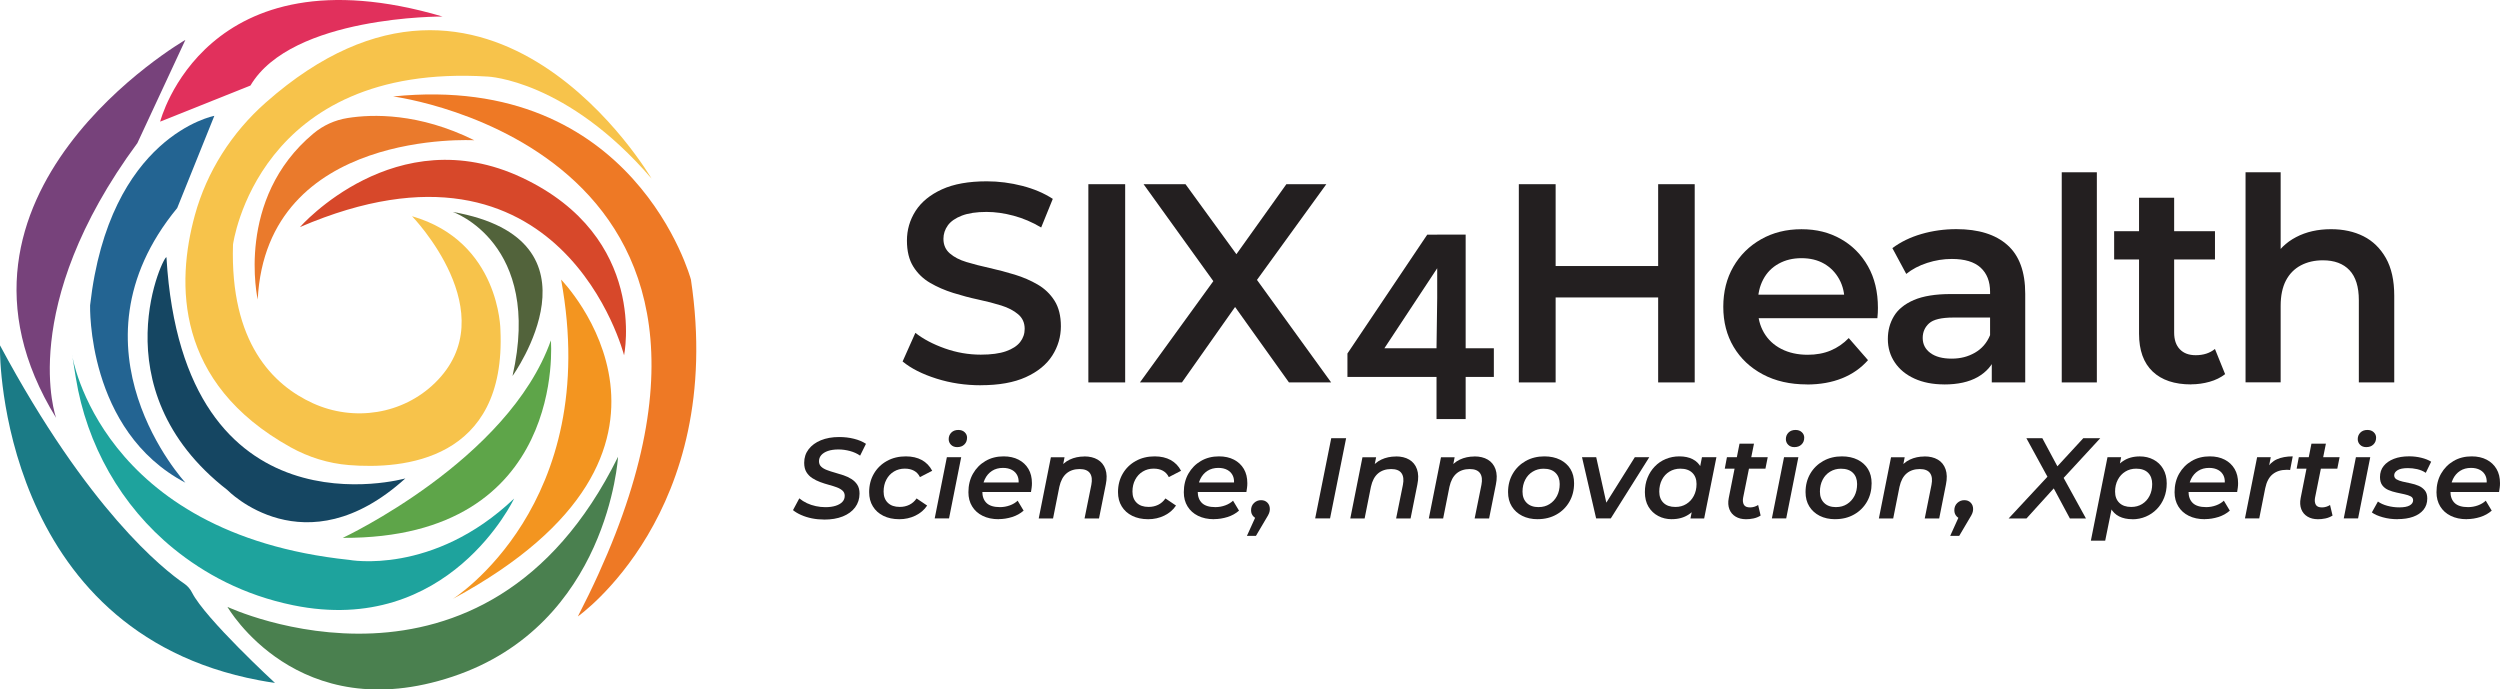 <?xml version="1.0" encoding="UTF-8"?>
<svg id="Layer_2" data-name="Layer 2" xmlns="http://www.w3.org/2000/svg" viewBox="0 0 589.6 162.61">
  <defs>
    <style>
      .cls-1 {
        fill: #5ea549;
      }

      .cls-1, .cls-2, .cls-3, .cls-4, .cls-5, .cls-6, .cls-7, .cls-8, .cls-9, .cls-10, .cls-11, .cls-12, .cls-13, .cls-14, .cls-15 {
        stroke-width: 0px;
      }

      .cls-2 {
        fill: #f7c34b;
      }

      .cls-3 {
        fill: #231f20;
      }

      .cls-4 {
        fill: #ea7a2c;
      }

      .cls-5 {
        fill: #4a804f;
      }

      .cls-6 {
        fill: #236492;
      }

      .cls-7 {
        fill: #f39520;
      }

      .cls-8 {
        fill: #1b7b86;
      }

      .cls-9 {
        fill: #1ea39d;
      }

      .cls-10 {
        fill: #77427b;
      }

      .cls-11 {
        fill: #ee7925;
      }

      .cls-12 {
        fill: #d7482a;
      }

      .cls-13 {
        fill: #52633b;
      }

      .cls-14 {
        fill: #154662;
      }

      .cls-15 {
        fill: #e1305c;
      }
    </style>
  </defs>
  <g id="Layer_1-2" data-name="Layer 1">
    <g>
      <path class="cls-2" d="M153.65,42.1S115.85-22.8,62.66,24.2c-8.01,7.08-13.88,16.26-16.71,26.57-4.37,15.92-4.78,39.5,22.58,54.71,4.24,2.35,8.91,3.81,13.74,4.2,12.75,1.04,37.15-.96,35.75-31.84,0,0-.09-20.85-20.85-26.85,0,0,22.23,22.9,5.42,39.31-7.61,7.43-19.1,9.21-28.78,4.81-9.46-4.31-19.57-14.31-18.86-37.42,0,0,5.65-43.01,60.1-39.63,0,0,18.59.75,38.59,24.04Z"/>
      <path class="cls-4" d="M60.78,70.64s-5.39-23.73,13.16-39.17c2.29-1.91,5.05-3.16,8-3.63,5.87-.94,16.82-1.25,29.92,5.24,0,0-49.02-2.82-51.08,37.56Z"/>
      <path class="cls-12" d="M70.74,53.55s22.54-25.73,52.4-11.64c29.86,14.08,24.04,41.88,24.04,41.88,0,0-14.46-56.9-76.43-30.24Z"/>
      <path class="cls-13" d="M106.79,49.98s21.22,7.32,14.08,38.69c0,0,23.1-32.11-14.08-38.69Z"/>
      <path class="cls-7" d="M106.79,141.25s35.31-22.16,25.54-75.31c0,0,39.44,40.19-25.54,75.31Z"/>
      <path class="cls-11" d="M92.71,22.75s100.28,12.96,43.57,122.63c0,0,34.93-24.41,26.67-79.44,0,0-13.15-49.02-70.24-43.19Z"/>
      <path class="cls-5" d="M53.65,143.13s60.6,28.45,92.11-35.4c0,0-2.28,39.56-38.97,51.83-36.68,12.27-53.15-16.43-53.15-16.43Z"/>
      <path class="cls-8" d="M61.06,160.43c1.24.23,2.5.45,3.79.63,0,0-16.47-15.17-19.57-21.32-.42-.84-1.05-1.56-1.82-2.09C38.52,134.28,20.79,120.26,0,81.45c0,.74,0,1.29,0,1.29C0,82.74-.24,148.85,61.06,160.43Z"/>
      <path class="cls-9" d="M17.02,83.83s6.51,42.02,65.32,48.21c0,0,19.75,3.76,38.91-14.46,0,0-15.4,32.68-52.11,25.16-11.73-2.4-20.99-7.5-28.17-13.33-12.42-10.09-20.53-24.52-23.09-40.32l-.85-5.27Z"/>
      <path class="cls-10" d="M32.43,33.7C3.8,72.51,13.23,98.55,13.23,98.55-19.32,45.72,43.72,9.41,43.72,9.41l-11.3,24.29Z"/>
      <path class="cls-15" d="M59.05,20.18l-21.28,8.51S48.29-12.62,104.38,3.9c0,0-35.56-.25-45.32,16.28Z"/>
      <path class="cls-6" d="M41.78,49.08c-27.29,33.16,1.95,64.76,1.95,64.76-23.34-12.25-22.48-41.84-22.48-41.84,4.51-40.06,29.3-44.68,29.3-44.68l-8.76,21.75Z"/>
      <path class="cls-14" d="M39.27,60.74c-.11-1.82-16.57,30.8,14.37,54.84,0,0,18.18,18.78,41.96-2.75,0,0-52.33,14.77-56.34-52.08Z"/>
      <path class="cls-1" d="M80.84,126.85s39.06-18.28,49.08-46.57c0,0,4.01,46.82-49.08,46.57Z"/>
    </g>
    <g>
      <path class="cls-3" d="M231.3,90.86c-3.65,0-7.14-.52-10.45-1.57-3.32-1.05-5.98-2.39-7.98-4.04l3.01-6.75c1.87,1.47,4.19,2.69,6.95,3.67,2.76.98,5.59,1.47,8.48,1.47,2.45,0,4.43-.27,5.94-.8,1.51-.53,2.63-1.26,3.34-2.17.71-.91,1.07-1.95,1.07-3.11,0-1.42-.51-2.57-1.54-3.44-1.02-.87-2.35-1.56-3.97-2.07-1.63-.51-3.43-.98-5.41-1.4-1.98-.42-3.96-.95-5.94-1.57-1.98-.62-3.8-1.41-5.44-2.37-1.65-.96-2.97-2.24-3.97-3.84-1-1.6-1.5-3.65-1.5-6.15s.68-4.86,2.04-6.98c1.36-2.11,3.43-3.81,6.21-5.08,2.78-1.27,6.31-1.9,10.59-1.9,2.81,0,5.59.36,8.35,1.07,2.76.71,5.17,1.74,7.21,3.07l-2.74,6.75c-2.09-1.25-4.25-2.17-6.48-2.77-2.23-.6-4.36-.9-6.41-.9-2.36,0-4.3.29-5.81.87-1.51.58-2.62,1.35-3.31,2.3-.69.96-1.04,2.02-1.04,3.17,0,1.43.5,2.57,1.5,3.44,1,.87,2.31,1.55,3.94,2.04,1.62.49,3.44.96,5.44,1.4,2,.45,3.98.97,5.94,1.57,1.96.6,3.76,1.38,5.41,2.34,1.65.96,2.97,2.23,3.97,3.81,1,1.58,1.5,3.6,1.5,6.04s-.68,4.8-2.04,6.91c-1.36,2.12-3.44,3.81-6.24,5.08-2.8,1.27-6.35,1.9-10.62,1.9Z"/>
      <path class="cls-3" d="M256.68,90.19v-46.75h8.68v46.75h-8.68Z"/>
      <path class="cls-3" d="M268.84,90.19l19.7-27.18v6.61l-18.84-26.18h9.89l14.03,19.3-4.07.07,13.83-19.37h9.42l-18.63,25.71v-6.28l19.77,27.32h-9.95l-14.69-20.57h3.94l-14.49,20.57h-9.89Z"/>
      <path class="cls-3" d="M317.78,88.9v-5.53l18.82-28.03h7.58l-18.5,28.03-3.6-1.24h30.23v6.77h-34.54ZM338.79,98.84v-16.98l.16-11.57v-14.96h6.71v43.5h-6.87Z"/>
      <path class="cls-3" d="M358.2,90.19v-46.75h8.68v46.75h-8.68ZM366.22,70.15v-7.41h25.51v7.41h-25.51ZM391.06,90.19v-46.75h8.62v46.75h-8.62Z"/>
      <path class="cls-3" d="M426.13,90.66c-3.96,0-7.43-.79-10.39-2.37-2.96-1.58-5.25-3.74-6.88-6.48-1.63-2.74-2.44-5.89-2.44-9.45s.79-6.71,2.37-9.45c1.58-2.74,3.76-4.9,6.55-6.48,2.78-1.58,5.95-2.37,9.52-2.37s6.57.77,9.28,2.3c2.72,1.54,4.85,3.69,6.41,6.45,1.56,2.76,2.34,6.03,2.34,9.82,0,.31-.01.7-.03,1.17-.02.47-.06.88-.1,1.24h-29.72v-5.54h25.31l-3.34,1.74c.04-2-.37-3.8-1.24-5.38-.87-1.58-2.06-2.8-3.57-3.67-1.51-.87-3.3-1.3-5.34-1.3s-3.8.43-5.38,1.3c-1.58.87-2.79,2.1-3.64,3.71-.85,1.6-1.27,3.45-1.27,5.54v1.34c0,2.14.48,4.03,1.44,5.68.96,1.65,2.33,2.93,4.11,3.84,1.78.91,3.85,1.37,6.21,1.37,2,0,3.81-.33,5.41-1,1.6-.67,3.03-1.65,4.27-2.94l4.54,5.21c-1.65,1.87-3.69,3.3-6.11,4.27-2.43.98-5.2,1.47-8.32,1.47Z"/>
      <path class="cls-3" d="M458.52,90.66c-2.67,0-5.01-.46-7.01-1.37s-3.55-2.18-4.64-3.81c-1.09-1.62-1.64-3.46-1.64-5.51s.48-3.81,1.44-5.41c.96-1.6,2.53-2.87,4.71-3.81,2.18-.93,5.08-1.4,8.68-1.4h10.35v5.54h-9.75c-2.8,0-4.71.46-5.71,1.37-1,.91-1.5,2.06-1.5,3.44,0,1.47.6,2.65,1.8,3.54,1.2.89,2.87,1.34,5.01,1.34s3.88-.47,5.51-1.4c1.62-.93,2.82-2.31,3.57-4.14l1.34,5.01c-.8,2.09-2.23,3.72-4.27,4.88-2.05,1.16-4.68,1.74-7.88,1.74ZM469.74,90.19v-7.28l-.4-1.47v-12.62c0-2.45-.75-4.35-2.24-5.71-1.49-1.36-3.75-2.04-6.78-2.04-1.96,0-3.9.31-5.81.93-1.92.62-3.56,1.49-4.94,2.6l-3.27-6.08c1.96-1.47,4.25-2.58,6.88-3.34,2.63-.76,5.37-1.14,8.22-1.14,5.21,0,9.22,1.25,12.02,3.74,2.81,2.49,4.21,6.32,4.21,11.49v20.91h-7.88Z"/>
      <path class="cls-3" d="M486.24,90.19v-49.56h8.28v49.56h-8.28Z"/>
      <path class="cls-3" d="M498.6,61.2v-6.68h23.78v6.68h-23.78ZM516.76,90.66c-3.92,0-6.95-1.01-9.08-3.04-2.14-2.03-3.21-5-3.21-8.92v-32.06h8.28v31.79c0,1.69.44,3.01,1.34,3.94.89.94,2.14,1.4,3.74,1.4,1.83,0,3.34-.49,4.54-1.47l2.4,5.94c-1.03.8-2.25,1.4-3.67,1.8-1.43.4-2.87.6-4.34.6Z"/>
      <path class="cls-3" d="M529.59,90.19v-49.56h8.28v23.58l-1.74-3.01c1.2-2.27,2.99-4.03,5.38-5.28,2.38-1.25,5.13-1.87,8.25-1.87,2.89,0,5.44.56,7.65,1.67,2.2,1.11,3.96,2.83,5.28,5.14,1.31,2.32,1.97,5.28,1.97,8.88v20.44h-8.35v-19.37c0-3.16-.73-5.52-2.2-7.08-1.47-1.56-3.56-2.34-6.28-2.34-1.96,0-3.7.4-5.21,1.2-1.51.8-2.68,1.99-3.51,3.57-.82,1.58-1.24,3.57-1.24,5.98v18.03h-8.28Z"/>
    </g>
    <g>
      <path class="cls-3" d="M194.35,122.53c-.97,0-1.93-.09-2.87-.28s-1.79-.46-2.55-.8c-.77-.34-1.4-.72-1.91-1.14l1.49-2.78c.54.45,1.14.83,1.8,1.14.66.31,1.36.54,2.11.7.75.16,1.5.24,2.26.24.92,0,1.72-.11,2.41-.33.68-.22,1.21-.52,1.58-.92.37-.4.55-.87.55-1.43,0-.5-.18-.92-.53-1.23-.35-.31-.81-.58-1.37-.78-.56-.21-1.18-.4-1.85-.58-.68-.18-1.35-.4-2.03-.65-.68-.25-1.3-.56-1.87-.93s-1.03-.84-1.38-1.41c-.35-.57-.53-1.3-.53-2.2,0-1.23.35-2.29,1.05-3.2.7-.91,1.67-1.62,2.89-2.12,1.23-.5,2.66-.76,4.3-.76,1.23,0,2.39.13,3.49.41,1.1.27,2.05.67,2.84,1.19l-1.38,2.79c-.7-.49-1.5-.85-2.39-1.09-.89-.24-1.81-.37-2.74-.37s-1.77.12-2.45.35c-.68.23-1.2.56-1.57.97-.37.42-.55.9-.55,1.46,0,.52.17.95.51,1.27.34.33.8.6,1.37.81.57.22,1.19.42,1.87.61s1.35.4,2.03.62c.68.23,1.3.52,1.87.88.57.36,1.03.81,1.38,1.35.35.54.53,1.23.53,2.08,0,1.24-.35,2.33-1.04,3.26-.69.93-1.67,1.64-2.92,2.14-1.25.5-2.72.74-4.39.74Z"/>
      <path class="cls-3" d="M212.09,122.45c-1.44,0-2.69-.27-3.76-.8s-1.89-1.27-2.47-2.22c-.59-.95-.88-2.07-.88-3.37,0-1.62.37-3.07,1.11-4.34.74-1.27,1.76-2.27,3.07-3,1.31-.73,2.8-1.09,4.47-1.09,1.46,0,2.72.29,3.77.86,1.05.58,1.87,1.42,2.45,2.54l-2.89,1.49c-.32-.67-.79-1.17-1.39-1.5-.6-.33-1.33-.5-2.18-.5-.96,0-1.81.23-2.57.69-.76.46-1.35,1.09-1.78,1.91-.43.81-.65,1.75-.65,2.81,0,1.12.33,2,1,2.65.67.65,1.6.97,2.81.97.81,0,1.56-.16,2.24-.49s1.26-.83,1.73-1.51l2.49,1.68c-.67,1.01-1.59,1.8-2.76,2.37-1.17.57-2.44.85-3.81.85Z"/>
      <path class="cls-3" d="M220.44,122.26l2.87-14.44h3.38l-2.87,14.44h-3.38ZM225.74,105.45c-.59,0-1.08-.18-1.45-.55-.37-.37-.55-.82-.55-1.34,0-.61.21-1.13.62-1.54.41-.41.96-.62,1.65-.62.61,0,1.11.17,1.49.53s.57.78.57,1.28c0,.67-.21,1.21-.64,1.62-.42.42-.99.62-1.69.62Z"/>
      <path class="cls-3" d="M235.53,122.45c-1.46,0-2.72-.27-3.79-.8s-1.89-1.27-2.47-2.22c-.59-.95-.88-2.06-.88-3.34,0-1.66.36-3.12,1.08-4.38.72-1.26,1.7-2.26,2.95-2.99,1.24-.73,2.67-1.09,4.27-1.09,1.35,0,2.53.26,3.53.78,1,.52,1.78,1.25,2.33,2.19.55.94.82,2.05.82,3.35,0,.38-.02.74-.07,1.08-.04.34-.09.68-.15,1h-12.25l.38-2.24h10.27l-1.38.76c.14-.92.08-1.69-.19-2.3-.27-.61-.7-1.08-1.3-1.41s-1.31-.49-2.14-.49c-.99,0-1.85.23-2.58.7-.73.47-1.29,1.12-1.69,1.95-.4.83-.6,1.8-.6,2.92,0,1.17.34,2.08,1.01,2.72s1.73.96,3.15.96c.81,0,1.59-.14,2.33-.41.74-.27,1.35-.64,1.84-1.11l1.41,2.35c-.76.67-1.66,1.17-2.7,1.5-1.05.33-2.11.5-3.19.5Z"/>
      <path class="cls-3" d="M255.72,107.64c1.24,0,2.3.25,3.16.76s1.47,1.26,1.82,2.26c.35,1,.38,2.2.09,3.61l-1.6,8h-3.41l1.6-7.92c.23-1.17.13-2.09-.32-2.74-.45-.66-1.27-.99-2.46-.99s-2.27.34-3.08,1.03-1.37,1.73-1.68,3.14l-1.49,7.49h-3.38l2.87-14.44h3.22l-.81,4.14-.51-1.32c.67-1.03,1.52-1.79,2.55-2.27,1.04-.49,2.18-.73,3.42-.73Z"/>
      <path class="cls-3" d="M270.78,122.45c-1.44,0-2.69-.27-3.76-.8s-1.89-1.27-2.47-2.22c-.59-.95-.88-2.07-.88-3.37,0-1.62.37-3.07,1.11-4.34.74-1.27,1.76-2.27,3.07-3,1.31-.73,2.8-1.09,4.47-1.09,1.46,0,2.72.29,3.77.86,1.05.58,1.87,1.42,2.45,2.54l-2.89,1.49c-.32-.67-.79-1.17-1.39-1.5-.6-.33-1.33-.5-2.18-.5-.96,0-1.81.23-2.57.69-.76.46-1.35,1.09-1.78,1.91-.43.81-.65,1.75-.65,2.81,0,1.12.33,2,1,2.65.67.65,1.6.97,2.81.97.81,0,1.56-.16,2.24-.49s1.26-.83,1.73-1.51l2.49,1.68c-.67,1.01-1.59,1.8-2.76,2.37-1.17.57-2.44.85-3.81.85Z"/>
      <path class="cls-3" d="M286.33,122.45c-1.46,0-2.72-.27-3.79-.8s-1.89-1.27-2.47-2.22c-.59-.95-.88-2.06-.88-3.34,0-1.66.36-3.12,1.08-4.38.72-1.26,1.7-2.26,2.95-2.99,1.24-.73,2.67-1.09,4.27-1.09,1.35,0,2.53.26,3.53.78,1,.52,1.78,1.25,2.33,2.19.55.94.82,2.05.82,3.35,0,.38-.02.74-.07,1.08-.04.34-.09.68-.15,1h-12.25l.38-2.24h10.27l-1.38.76c.14-.92.08-1.69-.19-2.3-.27-.61-.7-1.08-1.3-1.41s-1.31-.49-2.14-.49c-.99,0-1.85.23-2.58.7-.73.47-1.29,1.12-1.69,1.95-.4.83-.6,1.8-.6,2.92,0,1.17.34,2.08,1.01,2.72s1.73.96,3.15.96c.81,0,1.59-.14,2.33-.41.74-.27,1.35-.64,1.84-1.11l1.41,2.35c-.76.67-1.66,1.17-2.7,1.5-1.05.33-2.11.5-3.19.5Z"/>
      <path class="cls-3" d="M294.08,126.37l2.73-6.03.35,2.11c-.59,0-1.09-.2-1.5-.6-.41-.4-.61-.9-.61-1.51,0-.7.23-1.27.7-1.72.47-.44,1.02-.66,1.65-.66s1.11.19,1.5.58c.39.39.58.9.58,1.53,0,.33-.06.64-.18.95-.12.31-.32.69-.61,1.14l-2.49,4.22h-2.14Z"/>
      <path class="cls-3" d="M310.17,122.26l3.79-18.92h3.51l-3.79,18.92h-3.51Z"/>
      <path class="cls-3" d="M329.2,107.64c1.24,0,2.3.25,3.16.76s1.47,1.26,1.82,2.26c.35,1,.38,2.2.09,3.61l-1.6,8h-3.41l1.6-7.92c.23-1.17.13-2.09-.32-2.74-.45-.66-1.27-.99-2.46-.99s-2.27.34-3.08,1.03-1.37,1.73-1.68,3.14l-1.49,7.49h-3.38l2.87-14.44h3.22l-.81,4.14-.51-1.32c.67-1.03,1.52-1.79,2.55-2.27,1.04-.49,2.18-.73,3.42-.73Z"/>
      <path class="cls-3" d="M347.72,107.64c1.24,0,2.3.25,3.16.76s1.47,1.26,1.82,2.26c.35,1,.38,2.2.09,3.61l-1.6,8h-3.41l1.6-7.92c.23-1.17.13-2.09-.32-2.74-.45-.66-1.27-.99-2.46-.99s-2.27.34-3.08,1.03-1.37,1.73-1.68,3.14l-1.49,7.49h-3.38l2.87-14.44h3.22l-.81,4.14-.51-1.32c.67-1.03,1.52-1.79,2.55-2.27,1.04-.49,2.18-.73,3.42-.73Z"/>
      <path class="cls-3" d="M362.67,122.45c-1.41,0-2.63-.27-3.68-.8-1.05-.53-1.86-1.27-2.45-2.22-.59-.95-.88-2.07-.88-3.37,0-1.62.37-3.07,1.11-4.34.74-1.27,1.76-2.27,3.05-3,1.3-.73,2.77-1.09,4.41-1.09,1.42,0,2.66.27,3.72.8,1.05.53,1.87,1.27,2.43,2.2.57.94.85,2.05.85,3.35,0,1.62-.37,3.07-1.1,4.34s-1.74,2.28-3.03,3.01c-1.29.74-2.77,1.11-4.45,1.11ZM362.89,119.59c.96,0,1.81-.23,2.55-.7.75-.47,1.33-1.11,1.76-1.92.42-.81.64-1.75.64-2.81,0-1.12-.33-2-.99-2.65-.66-.65-1.6-.97-2.83-.97-.94,0-1.78.23-2.54.69-.76.46-1.35,1.09-1.77,1.91-.42.81-.64,1.75-.64,2.81,0,1.12.33,2,1,2.66.67.66,1.6.99,2.81.99Z"/>
      <path class="cls-3" d="M376.43,122.26l-3.33-14.44h3.35l2.84,12.76h-1.73l8-12.76h3.41l-9.08,14.44h-3.46Z"/>
      <path class="cls-3" d="M394.28,122.45c-1.17,0-2.24-.25-3.2-.76-.96-.5-1.73-1.23-2.3-2.18-.57-.95-.85-2.1-.85-3.45,0-1.21.2-2.33.61-3.35.41-1.03.98-1.92,1.72-2.69.74-.77,1.6-1.36,2.6-1.77.99-.41,2.05-.62,3.19-.62,1.23,0,2.27.22,3.14.66s1.53,1.1,1.99,1.97c.46.87.67,1.96.64,3.26-.04,1.78-.36,3.35-.96,4.69-.6,1.34-1.46,2.38-2.58,3.12-1.12.74-2.44,1.11-3.97,1.11ZM395.14,119.56c.96,0,1.81-.23,2.55-.69.75-.46,1.34-1.09,1.77-1.91.43-.81.65-1.75.65-2.81,0-1.12-.33-2-1-2.65-.67-.65-1.61-.97-2.84-.97-.94,0-1.78.23-2.54.69-.76.46-1.35,1.09-1.77,1.91-.42.81-.64,1.75-.64,2.81,0,1.12.33,2,1,2.65.67.65,1.6.97,2.81.97ZM398.68,122.26l.65-3.3.92-3.81.46-3.89.68-3.43h3.41l-2.89,14.44h-3.22Z"/>
      <path class="cls-3" d="M406.77,110.53l.51-2.7h9.62l-.54,2.7h-9.6ZM411.74,122.45c-.92,0-1.72-.2-2.41-.61-.69-.41-1.18-.99-1.47-1.74s-.35-1.64-.15-2.65l2.54-12.81h3.41l-2.57,12.79c-.11.67-.04,1.21.2,1.62.24.42.73.62,1.45.62.32,0,.65-.05.99-.15.33-.1.64-.24.91-.42l.59,2.49c-.5.32-1.06.55-1.68.68-.61.13-1.22.19-1.81.19Z"/>
      <path class="cls-3" d="M417.88,122.26l2.87-14.44h3.38l-2.87,14.44h-3.38ZM423.18,105.45c-.59,0-1.08-.18-1.45-.55-.37-.37-.55-.82-.55-1.34,0-.61.21-1.13.62-1.54s.96-.62,1.65-.62c.61,0,1.11.17,1.49.53.38.35.57.78.57,1.28,0,.67-.21,1.21-.64,1.62-.42.42-.99.62-1.69.62Z"/>
      <path class="cls-3" d="M432.83,122.45c-1.41,0-2.63-.27-3.68-.8-1.04-.53-1.86-1.27-2.45-2.22s-.88-2.07-.88-3.37c0-1.62.37-3.07,1.11-4.34s1.76-2.27,3.06-3c1.3-.73,2.77-1.09,4.41-1.09,1.42,0,2.66.27,3.72.8,1.05.53,1.87,1.27,2.43,2.2.57.94.85,2.05.85,3.35,0,1.62-.36,3.07-1.09,4.34-.73,1.27-1.74,2.28-3.03,3.01-1.29.74-2.77,1.11-4.45,1.11ZM433.04,119.59c.96,0,1.81-.23,2.55-.7.75-.47,1.33-1.11,1.76-1.92.42-.81.63-1.75.63-2.81,0-1.12-.33-2-.99-2.65-.66-.65-1.6-.97-2.83-.97-.94,0-1.78.23-2.54.69-.76.46-1.35,1.09-1.77,1.91-.42.81-.64,1.75-.64,2.81,0,1.12.33,2,1,2.66.67.66,1.6.99,2.81.99Z"/>
      <path class="cls-3" d="M453.86,107.64c1.24,0,2.3.25,3.16.76.86.5,1.47,1.26,1.82,2.26.35,1,.38,2.2.09,3.61l-1.59,8h-3.41l1.59-7.92c.23-1.17.13-2.09-.32-2.74-.45-.66-1.27-.99-2.46-.99s-2.27.34-3.08,1.03c-.81.68-1.37,1.73-1.68,3.14l-1.49,7.49h-3.38l2.87-14.44h3.22l-.81,4.14-.51-1.32c.67-1.03,1.52-1.79,2.55-2.27,1.04-.49,2.18-.73,3.42-.73Z"/>
      <path class="cls-3" d="M459.94,126.37l2.73-6.03.35,2.11c-.59,0-1.09-.2-1.5-.6-.41-.4-.61-.9-.61-1.51,0-.7.23-1.27.7-1.72.47-.44,1.02-.66,1.65-.66s1.11.19,1.5.58c.39.39.58.9.58,1.53,0,.33-.06.64-.18.95-.12.31-.32.69-.61,1.14l-2.49,4.22h-2.14Z"/>
      <path class="cls-3" d="M473.73,122.26l9.98-10.73-.24,2-5.57-10.19h3.76l4.16,7.76-1.57-.08,7.08-7.68h4l-9.38,10.17.08-2,5.92,10.76h-3.79l-4.41-8.22,1.59.05-7.41,8.17h-4.22Z"/>
      <path class="cls-3" d="M493.11,127.51l3.92-19.68h3.22l-.65,3.3-.89,3.81-.46,3.89-1.76,8.68h-3.38ZM502.9,122.45c-1.21,0-2.25-.22-3.12-.66-.87-.44-1.54-1.1-2-1.97-.46-.87-.67-1.96-.64-3.26.04-1.8.36-3.37.97-4.7.61-1.33,1.47-2.37,2.57-3.11,1.1-.74,2.42-1.11,3.97-1.11,1.19,0,2.27.25,3.23.76.96.5,1.73,1.23,2.28,2.19.56.96.84,2.09.84,3.41,0,1.23-.2,2.35-.61,3.38s-.98,1.92-1.72,2.68c-.74.76-1.6,1.35-2.58,1.77-.98.42-2.05.64-3.2.64ZM502.63,119.56c.97,0,1.83-.23,2.57-.69.74-.46,1.32-1.09,1.74-1.91.42-.81.63-1.75.63-2.81,0-1.12-.32-2-.97-2.65-.65-.65-1.59-.97-2.81-.97-.96,0-1.81.23-2.55.69-.75.46-1.34,1.09-1.77,1.91-.43.81-.65,1.75-.65,2.81,0,1.12.33,2,1,2.65.67.65,1.6.97,2.81.97Z"/>
      <path class="cls-3" d="M519.99,122.45c-1.46,0-2.72-.27-3.79-.8s-1.89-1.27-2.47-2.22-.88-2.06-.88-3.34c0-1.66.36-3.12,1.08-4.38.72-1.26,1.7-2.26,2.95-2.99,1.24-.73,2.67-1.09,4.27-1.09,1.35,0,2.53.26,3.53.78,1,.52,1.78,1.25,2.33,2.19s.82,2.05.82,3.35c0,.38-.02.74-.07,1.08-.04.34-.09.68-.15,1h-12.25l.38-2.24h10.27l-1.38.76c.14-.92.08-1.69-.19-2.3-.27-.61-.7-1.08-1.3-1.41s-1.31-.49-2.14-.49c-.99,0-1.85.23-2.58.7-.73.47-1.29,1.12-1.69,1.95s-.59,1.8-.59,2.92c0,1.17.34,2.08,1.01,2.72s1.73.96,3.15.96c.81,0,1.59-.14,2.33-.41.74-.27,1.35-.64,1.84-1.11l1.41,2.35c-.76.67-1.66,1.17-2.7,1.5-1.05.33-2.11.5-3.19.5Z"/>
      <path class="cls-3" d="M529.45,122.26l2.87-14.44h3.22l-.81,4.11-.3-1.19c.67-1.15,1.52-1.96,2.55-2.42,1.04-.46,2.28-.69,3.74-.69l-.62,3.22c-.13-.02-.26-.03-.39-.04-.13,0-.28-.01-.45-.01-1.32,0-2.41.35-3.27,1.04-.86.69-1.45,1.8-1.76,3.31l-1.41,7.11h-3.38Z"/>
      <path class="cls-3" d="M541.64,110.53l.51-2.7h9.62l-.54,2.7h-9.6ZM546.62,122.45c-.92,0-1.72-.2-2.41-.61-.69-.41-1.18-.99-1.47-1.74s-.35-1.64-.15-2.65l2.54-12.81h3.41l-2.57,12.79c-.11.67-.04,1.21.2,1.62.24.42.73.62,1.45.62.32,0,.65-.05.99-.15.33-.1.64-.24.91-.42l.59,2.49c-.5.32-1.06.55-1.68.68-.61.13-1.22.19-1.81.19Z"/>
      <path class="cls-3" d="M552.75,122.26l2.87-14.44h3.38l-2.87,14.44h-3.38ZM558.05,105.45c-.59,0-1.08-.18-1.45-.55-.37-.37-.55-.82-.55-1.34,0-.61.21-1.13.62-1.54s.96-.62,1.65-.62c.61,0,1.11.17,1.49.53.38.35.57.78.57,1.28,0,.67-.21,1.21-.64,1.62-.42.42-.99.62-1.69.62Z"/>
      <path class="cls-3" d="M565.46,122.45c-1.24,0-2.42-.15-3.51-.46-1.1-.31-1.96-.68-2.57-1.14l1.43-2.57c.59.43,1.34.77,2.23,1.01s1.83.37,2.8.37c1.1,0,1.92-.15,2.46-.46.54-.31.81-.71.81-1.22,0-.42-.19-.72-.57-.92-.38-.2-.87-.36-1.46-.49s-1.23-.26-1.89-.41c-.67-.14-1.3-.34-1.89-.59s-1.08-.62-1.45-1.11c-.37-.49-.55-1.14-.55-1.95,0-1.03.29-1.9.87-2.62s1.38-1.28,2.41-1.68,2.23-.59,3.6-.59c.97,0,1.93.11,2.87.34.94.23,1.71.54,2.32.93l-1.27,2.62c-.61-.41-1.3-.7-2.05-.87s-1.49-.24-2.19-.24c-1.1,0-1.91.17-2.43.5-.52.33-.78.73-.78,1.2,0,.42.19.73.55.95.37.22.85.39,1.43.53s1.22.27,1.89.41c.68.14,1.31.33,1.89.58.59.25,1.07.61,1.46,1.08s.58,1.11.58,1.92c0,1.05-.3,1.93-.89,2.66-.59.73-1.42,1.28-2.46,1.65-1.04.37-2.25.55-3.62.55Z"/>
      <path class="cls-3" d="M581.76,122.45c-1.46,0-2.72-.27-3.79-.8s-1.89-1.27-2.47-2.22-.88-2.06-.88-3.34c0-1.66.36-3.12,1.08-4.38.72-1.26,1.7-2.26,2.95-2.99,1.24-.73,2.67-1.09,4.27-1.09,1.35,0,2.53.26,3.53.78,1,.52,1.78,1.25,2.33,2.19s.82,2.05.82,3.35c0,.38-.02.74-.07,1.08-.04.34-.09.68-.15,1h-12.25l.38-2.24h10.27l-1.38.76c.14-.92.08-1.69-.19-2.3-.27-.61-.7-1.08-1.3-1.41s-1.31-.49-2.14-.49c-.99,0-1.85.23-2.58.7-.73.47-1.29,1.12-1.69,1.95s-.59,1.8-.59,2.92c0,1.17.34,2.08,1.01,2.72s1.73.96,3.15.96c.81,0,1.59-.14,2.33-.41.74-.27,1.35-.64,1.84-1.11l1.41,2.35c-.76.67-1.66,1.17-2.7,1.5-1.05.33-2.11.5-3.19.5Z"/>
    </g>
  </g>
</svg>